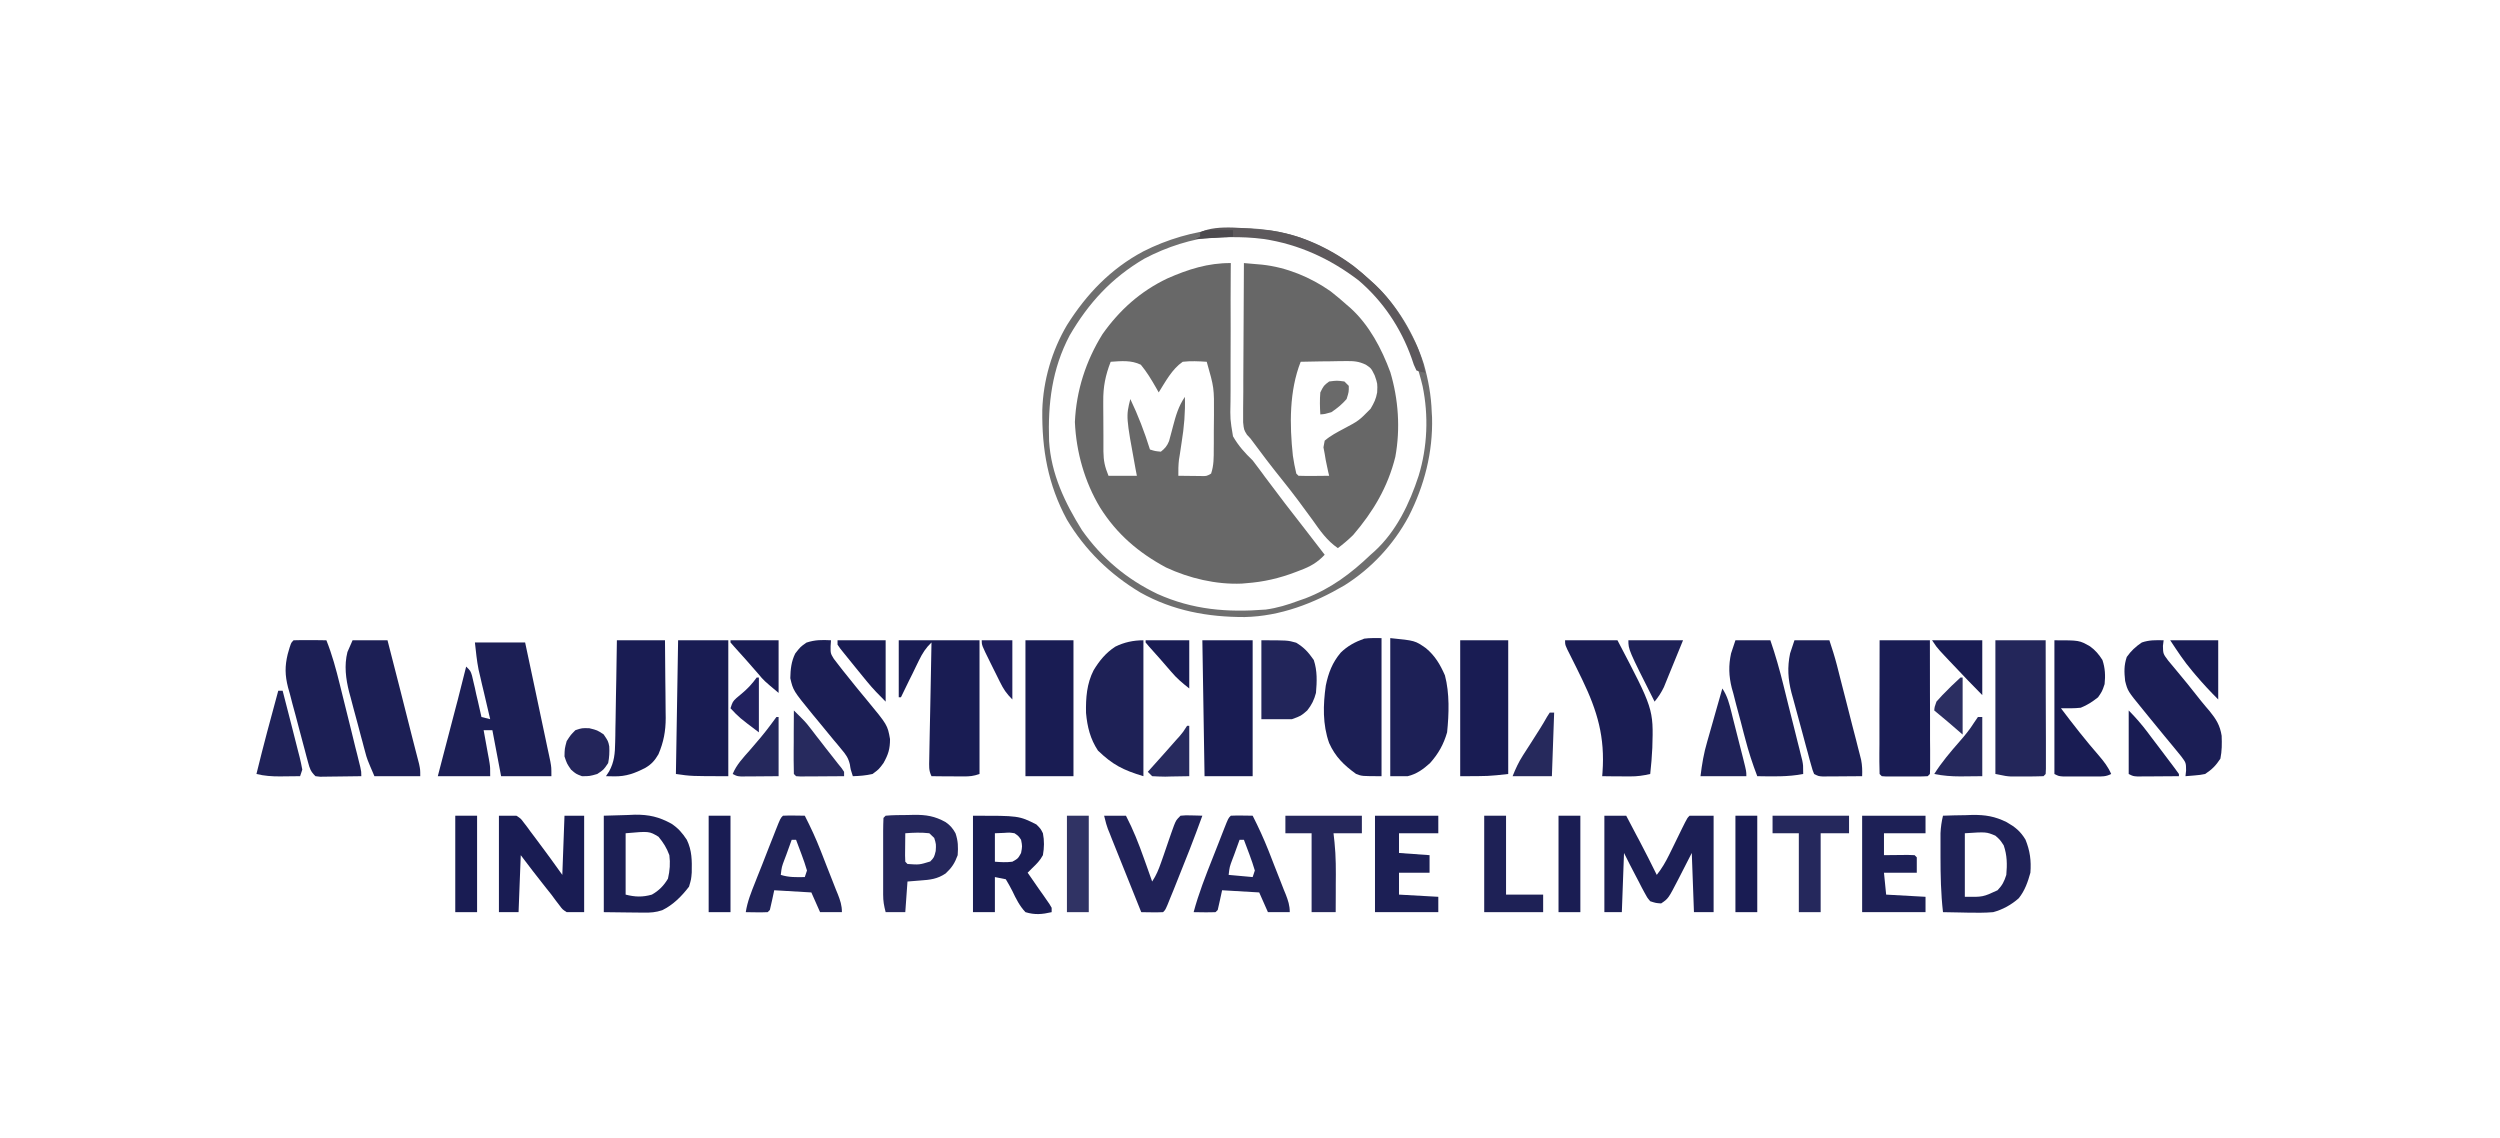 <svg xmlns="http://www.w3.org/2000/svg" xmlns:xlink="http://www.w3.org/1999/xlink" width="167" zoomAndPan="magnify" viewBox="0 0 125.25 57" height="76" preserveAspectRatio="xMidYMid meet" version="1.0"><path fill="#686868" d="M 61.664 13.18 L 61.66 13.5 C 61.652 14.504 61.652 15.508 61.656 16.512 C 61.656 17.027 61.656 17.543 61.652 18.059 C 61.648 18.559 61.648 19.059 61.652 19.555 C 61.652 19.746 61.652 19.934 61.648 20.125 C 61.629 21 61.629 21 61.773 21.859 C 62.043 22.332 62.367 22.691 62.758 23.066 C 62.871 23.211 62.98 23.355 63.086 23.5 C 63.137 23.566 63.184 23.633 63.234 23.699 L 63.379 23.898 C 64.047 24.797 64.73 25.684 65.418 26.562 C 65.734 26.973 66.051 27.383 66.367 27.793 C 65.996 28.188 65.641 28.387 65.137 28.574 L 64.914 28.66 C 64.094 28.973 63.305 29.156 62.43 29.219 L 62.215 29.238 C 60.922 29.293 59.582 28.973 58.418 28.43 C 57.039 27.688 55.949 26.758 55.113 25.426 C 54.34 24.141 53.918 22.648 53.852 21.145 C 53.922 19.566 54.402 18.082 55.234 16.742 C 56.094 15.523 57.148 14.586 58.488 13.949 C 59.523 13.492 60.527 13.172 61.664 13.18 M 55.645 18.125 C 55.383 18.797 55.266 19.379 55.273 20.102 L 55.273 20.375 C 55.273 20.562 55.277 20.754 55.277 20.941 C 55.281 21.227 55.281 21.516 55.281 21.805 C 55.281 21.988 55.281 22.172 55.281 22.355 L 55.281 22.613 C 55.289 23.102 55.348 23.371 55.535 23.836 L 56.957 23.836 L 56.887 23.473 C 56.41 20.871 56.41 20.871 56.629 19.992 C 57.023 20.816 57.34 21.645 57.613 22.52 C 57.871 22.602 57.871 22.602 58.16 22.629 C 58.363 22.469 58.473 22.34 58.57 22.098 L 58.629 21.879 L 58.695 21.633 L 58.762 21.379 C 58.906 20.832 59.039 20.355 59.363 19.883 C 59.387 20.66 59.324 21.398 59.199 22.168 C 59.168 22.367 59.137 22.566 59.109 22.77 L 59.066 23.031 C 59.035 23.301 59.031 23.562 59.035 23.836 C 59.27 23.84 59.5 23.844 59.734 23.844 L 60.125 23.848 C 60.449 23.859 60.449 23.859 60.676 23.727 C 60.816 23.312 60.809 22.922 60.809 22.492 L 60.812 22.219 C 60.812 22.027 60.812 21.84 60.812 21.648 C 60.816 21.363 60.816 21.074 60.82 20.785 C 60.828 19.426 60.828 19.426 60.457 18.125 C 60.051 18.098 59.66 18.078 59.254 18.125 C 58.719 18.492 58.395 19.113 58.051 19.66 L 57.926 19.438 C 57.691 19.027 57.457 18.637 57.156 18.273 C 56.668 18.035 56.176 18.09 55.645 18.125 " fill-opacity="1" fill-rule="nonzero"/><path fill="#676767" d="M 62.32 13.18 C 62.512 13.195 62.703 13.211 62.895 13.23 L 63.219 13.258 C 64.449 13.387 65.66 13.887 66.668 14.598 C 66.941 14.812 67.207 15.035 67.465 15.266 L 67.668 15.441 C 68.602 16.293 69.223 17.473 69.656 18.648 C 70.062 20.008 70.164 21.48 69.906 22.887 C 69.531 24.402 68.797 25.633 67.793 26.805 C 67.547 27.047 67.301 27.254 67.027 27.461 C 66.477 27.082 66.141 26.594 65.762 26.055 C 65.273 25.379 64.777 24.711 64.254 24.062 C 63.703 23.379 63.172 22.68 62.648 21.969 L 62.473 21.781 C 62.32 21.531 62.32 21.531 62.281 21.16 C 62.277 21.012 62.281 20.863 62.281 20.715 L 62.281 20.465 C 62.281 20.195 62.285 19.93 62.289 19.66 C 62.289 19.473 62.289 19.285 62.289 19.102 C 62.289 18.609 62.293 18.117 62.297 17.629 C 62.301 17.129 62.301 16.625 62.305 16.125 C 62.309 15.145 62.312 14.16 62.32 13.18 M 65.164 18.125 C 64.59 19.582 64.605 21.277 64.773 22.832 C 64.82 23.133 64.871 23.43 64.945 23.727 L 65.055 23.836 C 65.312 23.844 65.57 23.848 65.828 23.844 L 66.258 23.84 L 66.59 23.836 L 66.539 23.621 L 66.477 23.328 L 66.418 23.043 L 66.367 22.738 L 66.305 22.41 L 66.367 22.078 C 66.656 21.828 66.984 21.66 67.32 21.48 C 68.078 21.078 68.078 21.078 68.668 20.477 C 68.848 20.168 68.934 19.996 68.996 19.66 C 69.016 19.219 69.016 19.219 68.871 18.805 C 68.695 18.449 68.695 18.449 68.426 18.27 C 68.062 18.098 67.82 18.086 67.422 18.09 L 67.023 18.094 L 66.609 18.102 L 66.188 18.105 C 65.848 18.109 65.508 18.117 65.164 18.125 " fill-opacity="1" fill-rule="nonzero"/><path fill="#1c1f55" d="M 23.793 32.188 L 26.309 32.188 C 26.48 32.996 26.652 33.805 26.824 34.613 C 26.902 34.988 26.984 35.363 27.062 35.742 C 27.156 36.172 27.246 36.605 27.336 37.035 L 27.422 37.445 L 27.504 37.824 L 27.574 38.16 C 27.625 38.449 27.625 38.449 27.625 38.887 L 25.105 38.887 L 24.668 36.582 L 24.23 36.582 L 24.301 36.973 L 24.441 37.746 L 24.488 37.996 L 24.527 38.227 C 24.559 38.449 24.559 38.449 24.559 38.887 L 21.934 38.887 C 22.016 38.566 22.102 38.242 22.188 37.91 L 22.852 35.371 L 22.93 35.078 C 23.074 34.516 23.215 33.957 23.355 33.395 C 23.574 33.613 23.574 33.613 23.648 33.852 L 23.715 34.141 L 23.789 34.453 L 23.859 34.781 L 23.938 35.113 C 24 35.383 24.062 35.652 24.121 35.922 L 24.559 36.031 L 24.5 35.785 C 24.414 35.414 24.324 35.039 24.238 34.664 L 24.145 34.277 L 24.059 33.898 L 23.977 33.551 C 23.887 33.102 23.844 32.641 23.793 32.188 " fill-opacity="1" fill-rule="nonzero"/><path fill="#6f6f6f" d="M 65.133 11.898 C 66.461 12.395 67.625 13.094 68.668 14.059 L 68.879 14.25 C 70.008 15.312 70.859 16.754 71.332 18.23 C 71.559 19.031 71.703 19.816 71.73 20.652 L 71.746 20.91 C 71.793 22.656 71.363 24.328 70.574 25.875 C 69.816 27.285 68.707 28.48 67.355 29.328 C 65.824 30.227 64.148 30.875 62.359 30.914 C 60.508 30.918 58.766 30.598 57.137 29.688 C 55.609 28.773 54.367 27.566 53.453 26.035 C 52.5 24.277 52.195 22.512 52.219 20.539 C 52.266 19.055 52.699 17.566 53.457 16.285 C 54.438 14.727 55.652 13.461 57.281 12.594 C 59.664 11.383 62.566 11.047 65.133 11.898 M 57.328 12.961 C 55.691 13.922 54.535 15.18 53.59 16.805 C 52.699 18.496 52.496 20.223 52.559 22.102 C 52.66 23.746 53.348 25.184 54.207 26.562 C 55.199 27.965 56.438 29.012 57.984 29.754 C 59.754 30.551 61.488 30.691 63.414 30.539 C 63.984 30.461 64.516 30.301 65.055 30.098 L 65.402 29.977 C 66.68 29.484 67.684 28.734 68.668 27.793 L 68.871 27.613 C 69.961 26.613 70.621 25.223 71.074 23.836 C 71.516 22.395 71.578 20.824 71.273 19.348 C 70.871 17.633 70.102 16.133 68.961 14.793 C 67.785 13.551 66.305 12.711 64.699 12.148 C 62.188 11.449 59.633 11.746 57.328 12.961 " fill-opacity="1" fill-rule="nonzero"/><path fill="#191c53" d="M 45.027 32.078 L 49.074 32.078 L 49.074 38.777 C 48.766 38.883 48.582 38.902 48.262 38.898 L 47.98 38.898 L 47.688 38.895 L 47.391 38.895 C 47.148 38.895 46.91 38.891 46.668 38.887 C 46.523 38.594 46.551 38.379 46.555 38.051 L 46.562 37.656 L 46.57 37.23 L 46.578 36.793 C 46.586 36.414 46.594 36.031 46.602 35.648 C 46.609 35.258 46.617 34.871 46.625 34.48 C 46.637 33.715 46.652 32.953 46.668 32.188 C 46.383 32.461 46.219 32.719 46.043 33.078 L 45.883 33.406 L 45.719 33.746 L 45.547 34.09 C 45.41 34.371 45.273 34.652 45.137 34.934 L 45.027 34.934 Z M 94.168 32.078 L 96.688 32.078 C 96.688 32.949 96.691 33.82 96.691 34.691 C 96.691 35.098 96.695 35.504 96.695 35.906 C 96.695 36.297 96.695 36.688 96.695 37.078 C 96.699 37.227 96.699 37.375 96.699 37.527 C 96.699 37.734 96.699 37.941 96.699 38.152 L 96.699 38.512 L 96.688 38.777 L 96.578 38.887 C 96.406 38.898 96.238 38.902 96.066 38.902 L 94.5 38.902 L 94.277 38.887 L 94.168 38.777 C 94.16 38.57 94.156 38.359 94.156 38.152 L 94.156 37.746 L 94.16 37.301 L 94.16 36.852 C 94.16 36.457 94.16 36.059 94.16 35.664 C 94.164 35.262 94.164 34.855 94.164 34.453 C 94.164 33.66 94.168 32.867 94.168 32.078 " fill-opacity="1" fill-rule="nonzero"/><path fill="#1a1d53" d="M 78.41 32.078 L 81.035 32.078 C 82.84 35.52 82.84 35.52 82.781 37.469 C 82.758 37.906 82.727 38.344 82.676 38.777 C 82.336 38.855 82.02 38.902 81.668 38.898 L 81.422 38.898 L 81.164 38.895 L 80.902 38.895 C 80.691 38.891 80.48 38.891 80.27 38.887 L 80.285 38.699 C 80.414 36.93 80.031 35.629 79.277 34.062 C 79.078 33.652 78.879 33.242 78.672 32.836 C 78.41 32.32 78.41 32.32 78.41 32.078 " fill-opacity="1" fill-rule="nonzero"/><path fill="#191c53" d="M 33.973 32.078 L 36.488 32.078 L 36.488 38.887 C 34.629 38.887 34.629 38.887 33.863 38.777 Z M 33.973 32.078 " fill-opacity="1" fill-rule="nonzero"/><path fill="#23265a" d="M 99.969 32.078 L 102.488 32.078 C 102.488 32.949 102.492 33.82 102.492 34.691 C 102.492 35.098 102.496 35.504 102.496 35.906 C 102.496 36.297 102.496 36.688 102.5 37.078 C 102.5 37.227 102.5 37.375 102.5 37.527 C 102.5 37.734 102.5 37.941 102.5 38.152 L 102.5 38.512 L 102.488 38.777 L 102.379 38.887 C 102.074 38.898 101.777 38.902 101.477 38.902 L 100.75 38.902 C 100.516 38.887 100.516 38.887 99.969 38.777 Z M 99.969 32.078 " fill-opacity="1" fill-rule="nonzero"/><path fill="#191c53" d="M 60.238 32.078 L 62.758 32.078 L 62.758 38.887 L 60.348 38.887 Z M 51.375 32.078 L 53.781 32.078 L 53.781 38.887 L 51.375 38.887 Z M 51.375 32.078 " fill-opacity="1" fill-rule="nonzero"/><path fill="#1b1e54" d="M 41.633 32.078 C 41.625 32.176 41.617 32.273 41.613 32.371 C 41.609 32.734 41.609 32.734 41.773 33.004 L 41.98 33.273 L 42.223 33.586 C 42.434 33.852 42.648 34.117 42.863 34.383 L 43.051 34.613 C 43.176 34.762 43.297 34.914 43.422 35.062 C 44.465 36.324 44.465 36.324 44.59 37.027 C 44.59 37.527 44.504 37.797 44.262 38.23 C 44.027 38.547 44.027 38.547 43.711 38.777 C 43.383 38.852 43.062 38.879 42.727 38.887 C 42.617 38.559 42.617 38.559 42.578 38.293 C 42.496 37.961 42.375 37.797 42.152 37.535 L 41.918 37.25 L 41.781 37.09 C 41.484 36.734 41.195 36.375 40.902 36.02 L 40.719 35.801 C 39.738 34.598 39.738 34.598 39.594 33.977 C 39.605 33.527 39.641 33.148 39.84 32.742 C 40.102 32.406 40.102 32.406 40.402 32.195 C 40.84 32.051 41.172 32.055 41.633 32.078 " fill-opacity="1" fill-rule="nonzero"/><path fill="#1c1f55" d="M 69.215 31.969 L 69.215 38.887 C 68.23 38.887 68.23 38.887 67.938 38.773 C 67.324 38.328 66.902 37.918 66.59 37.227 C 66.258 36.297 66.285 35.312 66.422 34.348 C 66.555 33.707 66.75 33.195 67.172 32.695 C 67.516 32.359 67.891 32.16 68.348 31.996 C 68.633 31.957 68.926 31.969 69.215 31.969 " fill-opacity="1" fill-rule="nonzero"/><path fill="#191c53" d="M 73.156 32.078 L 75.562 32.078 L 75.562 38.777 C 74.578 38.887 74.578 38.887 73.156 38.887 Z M 73.156 32.078 " fill-opacity="1" fill-rule="nonzero"/><path fill="#1b1e55" d="M 108.398 32.078 L 108.363 32.359 C 108.371 32.754 108.371 32.754 108.629 33.098 C 108.734 33.227 108.84 33.352 108.945 33.477 L 109.113 33.68 C 109.273 33.879 109.438 34.078 109.602 34.273 C 109.828 34.551 110.051 34.832 110.273 35.117 C 110.414 35.289 110.555 35.461 110.703 35.629 C 111.031 36.035 111.223 36.34 111.305 36.863 C 111.32 37.266 111.32 37.617 111.242 38.008 C 111.012 38.359 110.824 38.547 110.477 38.777 C 110.23 38.824 110.23 38.824 109.965 38.848 L 109.695 38.871 L 109.492 38.887 L 109.523 38.602 C 109.52 38.215 109.52 38.215 109.277 37.891 C 109.18 37.77 109.082 37.648 108.98 37.527 L 108.82 37.332 C 108.703 37.191 108.59 37.051 108.473 36.914 C 108.219 36.605 107.965 36.293 107.711 35.984 C 107.586 35.832 107.465 35.68 107.34 35.527 C 106.598 34.621 106.598 34.621 106.469 34.113 C 106.422 33.664 106.406 33.348 106.551 32.914 C 106.773 32.602 106.988 32.402 107.305 32.188 C 107.684 32.059 108 32.07 108.398 32.078 " fill-opacity="1" fill-rule="nonzero"/><path fill="#1c1f55" d="M 17.664 32.078 L 19.414 32.078 C 19.629 32.918 19.844 33.754 20.059 34.594 C 20.156 34.984 20.254 35.375 20.355 35.766 C 20.453 36.141 20.547 36.516 20.641 36.895 C 20.695 37.105 20.75 37.32 20.805 37.535 L 20.906 37.926 L 20.996 38.273 C 21.055 38.559 21.055 38.559 21.055 38.887 L 18.758 38.887 C 18.387 38.023 18.387 38.023 18.293 37.664 L 18.227 37.422 L 18.16 37.164 L 18.086 36.895 C 18.035 36.707 17.988 36.52 17.938 36.332 C 17.863 36.047 17.785 35.762 17.707 35.477 C 17.66 35.293 17.613 35.109 17.562 34.926 L 17.492 34.672 C 17.324 34.008 17.238 33.34 17.406 32.668 Z M 89.902 32.078 L 91.652 32.078 C 91.789 32.492 91.918 32.895 92.027 33.316 L 92.113 33.652 L 92.203 34.008 L 92.297 34.375 C 92.363 34.633 92.43 34.891 92.496 35.148 C 92.598 35.543 92.699 35.938 92.797 36.332 L 92.992 37.082 L 93.082 37.441 L 93.168 37.773 C 93.191 37.871 93.215 37.965 93.242 38.066 C 93.297 38.348 93.305 38.602 93.293 38.887 C 92.934 38.891 92.574 38.895 92.215 38.895 L 91.902 38.898 L 91.605 38.898 L 91.332 38.902 C 91.105 38.887 91.105 38.887 90.887 38.777 C 90.809 38.586 90.809 38.586 90.738 38.328 L 90.656 38.039 L 90.574 37.727 L 90.484 37.402 C 90.422 37.172 90.363 36.945 90.301 36.719 C 90.211 36.371 90.113 36.027 90.02 35.684 C 89.961 35.461 89.902 35.242 89.84 35.02 L 89.754 34.711 C 89.578 34.027 89.539 33.43 89.684 32.734 Z M 14.707 32.078 C 14.984 32.07 15.262 32.066 15.535 32.07 L 15.773 32.07 C 15.965 32.074 16.156 32.074 16.352 32.078 C 16.641 32.801 16.836 33.527 17.023 34.285 L 17.117 34.664 C 17.18 34.926 17.246 35.188 17.312 35.449 C 17.41 35.855 17.512 36.258 17.613 36.66 L 17.801 37.43 L 17.895 37.797 L 17.977 38.133 L 18.051 38.43 C 18.102 38.668 18.102 38.668 18.102 38.887 C 17.723 38.895 17.344 38.898 16.965 38.902 L 16.641 38.906 L 16.328 38.91 L 16.039 38.914 L 15.805 38.887 C 15.559 38.645 15.523 38.52 15.434 38.191 L 15.352 37.891 L 15.266 37.562 L 15.176 37.227 C 15.113 36.992 15.051 36.754 14.988 36.52 C 14.926 36.277 14.859 36.039 14.797 35.797 C 14.699 35.453 14.609 35.105 14.52 34.754 L 14.43 34.438 C 14.277 33.832 14.266 33.387 14.414 32.773 C 14.574 32.211 14.574 32.211 14.707 32.078 " fill-opacity="1" fill-rule="nonzero"/><path fill="#1d2056" d="M 69.652 31.969 C 70.895 32.094 70.895 32.094 71.438 32.473 C 71.895 32.852 72.156 33.297 72.391 33.836 C 72.629 34.73 72.594 35.773 72.5 36.691 C 72.324 37.297 72.066 37.758 71.648 38.227 C 71.312 38.535 70.973 38.781 70.527 38.887 L 69.652 38.887 Z M 69.652 31.969 " fill-opacity="1" fill-rule="nonzero"/><path fill="#1c1f55" d="M 86.945 32.078 L 88.695 32.078 C 88.949 32.812 89.156 33.547 89.344 34.301 L 89.43 34.648 C 89.492 34.887 89.551 35.129 89.609 35.371 C 89.703 35.738 89.797 36.105 89.887 36.473 L 90.062 37.176 L 90.148 37.512 L 90.223 37.82 L 90.293 38.094 C 90.34 38.34 90.34 38.34 90.34 38.777 C 89.574 38.926 88.812 38.898 88.039 38.887 C 87.805 38.277 87.602 37.656 87.438 37.02 L 87.363 36.742 C 87.312 36.551 87.262 36.359 87.215 36.168 C 87.137 35.875 87.059 35.582 86.98 35.293 C 86.934 35.105 86.883 34.914 86.836 34.727 L 86.762 34.469 C 86.613 33.867 86.594 33.344 86.727 32.734 Z M 80.379 40.867 L 81.473 40.867 C 81.648 41.195 81.82 41.527 81.992 41.855 L 82.141 42.133 C 82.438 42.695 82.723 43.262 83.004 43.832 C 83.258 43.512 83.445 43.191 83.625 42.824 L 83.785 42.5 L 83.949 42.164 C 84.059 41.941 84.168 41.723 84.273 41.5 L 84.422 41.203 C 84.539 40.977 84.539 40.977 84.648 40.867 L 85.852 40.867 L 85.852 45.699 L 84.867 45.699 L 84.758 42.734 C 84.414 43.402 84.414 43.402 84.074 44.07 C 83.582 45.02 83.582 45.02 83.223 45.262 C 82.953 45.242 82.953 45.242 82.676 45.152 C 82.52 44.965 82.52 44.965 82.391 44.723 C 82.344 44.637 82.297 44.551 82.25 44.461 L 82.109 44.184 L 81.965 43.91 C 81.758 43.52 81.559 43.129 81.363 42.734 L 81.254 45.699 L 80.379 45.699 Z M 80.379 40.867 " fill-opacity="1" fill-rule="nonzero"/><path fill="#191c53" d="M 30.906 32.078 L 33.316 32.078 C 33.324 32.73 33.328 33.387 33.332 34.039 C 33.336 34.262 33.336 34.484 33.34 34.707 C 33.344 35.027 33.348 35.352 33.348 35.672 C 33.348 35.77 33.352 35.867 33.352 35.969 C 33.352 36.629 33.246 37.184 32.988 37.789 C 32.805 38.098 32.648 38.281 32.34 38.465 C 31.816 38.738 31.367 38.906 30.77 38.895 L 30.359 38.887 L 30.516 38.648 C 30.777 38.176 30.812 37.734 30.82 37.203 L 30.828 36.855 L 30.832 36.488 L 30.84 36.105 C 30.848 35.703 30.852 35.301 30.859 34.898 L 30.875 34.082 C 30.887 33.414 30.895 32.746 30.906 32.078 " fill-opacity="1" fill-rule="nonzero"/><path fill="#1e2156" d="M 57.285 32.078 L 57.285 38.887 C 56.254 38.578 55.742 38.309 55.008 37.605 C 54.621 37.02 54.473 36.414 54.41 35.719 C 54.395 34.969 54.445 34.25 54.793 33.574 C 55.086 33.094 55.402 32.707 55.875 32.398 C 56.324 32.176 56.785 32.078 57.285 32.078 " fill-opacity="1" fill-rule="nonzero"/><path fill="#1f2257" d="M 97.344 40.867 C 97.723 40.852 98.105 40.844 98.484 40.84 L 98.809 40.828 C 99.465 40.82 99.945 40.898 100.535 41.191 C 100.961 41.434 101.223 41.645 101.477 42.066 C 101.703 42.625 101.77 43.117 101.723 43.723 C 101.594 44.188 101.441 44.629 101.137 45.004 C 100.766 45.332 100.336 45.57 99.859 45.699 C 99.426 45.738 98.992 45.73 98.555 45.723 L 98.199 45.715 C 97.914 45.711 97.629 45.707 97.344 45.699 C 97.238 44.77 97.219 43.848 97.219 42.914 L 97.219 41.742 C 97.234 41.438 97.273 41.16 97.344 40.867 M 98.438 41.746 L 98.438 44.93 C 99.348 44.941 99.348 44.941 100.078 44.602 C 100.324 44.34 100.406 44.172 100.516 43.832 C 100.562 43.309 100.559 42.855 100.387 42.355 C 100.203 42.074 100.203 42.074 99.969 41.867 C 99.512 41.676 99.512 41.676 98.438 41.746 " fill-opacity="1" fill-rule="nonzero"/><path fill="#191c53" d="M 24.996 40.867 L 25.871 40.867 C 26.09 41.008 26.09 41.008 26.238 41.207 L 26.41 41.43 L 26.582 41.668 L 26.766 41.91 C 26.945 42.145 27.121 42.383 27.297 42.625 C 27.391 42.754 27.484 42.883 27.582 43.012 C 27.781 43.281 27.977 43.559 28.172 43.832 L 28.281 40.867 L 29.266 40.867 L 29.266 45.699 L 28.391 45.699 C 28.18 45.562 28.18 45.562 28.027 45.355 L 27.844 45.117 L 27.625 44.82 C 27.523 44.691 27.422 44.562 27.32 44.438 C 26.902 43.91 26.492 43.379 26.09 42.844 L 25.98 45.699 L 24.996 45.699 Z M 24.996 40.867 " fill-opacity="1" fill-rule="nonzero"/><path fill="#1c1f55" d="M 30.25 40.867 L 31.441 40.832 L 31.809 40.816 C 32.516 40.809 33.016 40.926 33.637 41.266 C 33.984 41.496 34.18 41.727 34.41 42.074 C 34.672 42.621 34.668 43.113 34.656 43.715 C 34.629 44.051 34.629 44.051 34.52 44.422 C 34.152 44.902 33.723 45.336 33.176 45.602 C 32.848 45.711 32.594 45.727 32.25 45.723 L 31.93 45.719 L 31.531 45.715 L 30.25 45.699 Z M 31.344 41.746 L 31.344 44.82 C 31.816 44.941 32.195 44.953 32.66 44.82 C 33.012 44.621 33.258 44.371 33.465 44.02 C 33.559 43.621 33.586 43.246 33.535 42.844 C 33.398 42.473 33.242 42.227 32.992 41.922 C 32.527 41.641 32.527 41.641 31.344 41.746 " fill-opacity="1" fill-rule="nonzero"/><path fill="#191c53" d="M 102.926 32.078 C 104.176 32.078 104.176 32.078 104.711 32.383 C 104.977 32.574 105.156 32.789 105.332 33.066 C 105.469 33.477 105.484 33.848 105.441 34.273 C 105.32 34.633 105.32 34.633 105.113 34.934 C 104.832 35.156 104.578 35.324 104.246 35.457 C 103.914 35.496 103.586 35.484 103.254 35.484 C 103.867 36.297 104.492 37.098 105.16 37.863 C 105.41 38.156 105.621 38.426 105.77 38.777 C 105.5 38.914 105.316 38.902 105.012 38.902 L 103.387 38.902 C 103.145 38.887 103.145 38.887 102.926 38.777 Z M 102.926 32.078 " fill-opacity="1" fill-rule="nonzero"/><path fill="#1a1d53" d="M 48.746 40.867 C 51.047 40.867 51.047 40.867 51.922 41.305 C 52.137 41.52 52.137 41.52 52.25 41.746 C 52.324 42.117 52.316 42.469 52.25 42.844 C 52.098 43.125 51.938 43.277 51.703 43.504 L 51.484 43.723 L 51.594 43.879 C 51.758 44.117 51.922 44.352 52.086 44.59 L 52.262 44.836 L 52.426 45.074 L 52.578 45.293 L 52.688 45.48 L 52.688 45.699 C 52.219 45.809 51.84 45.844 51.375 45.699 C 51.086 45.395 50.902 45.027 50.723 44.648 C 50.621 44.445 50.508 44.246 50.391 44.051 L 49.844 43.941 L 49.844 45.699 L 48.746 45.699 Z M 49.844 41.746 L 49.844 43.172 C 50.148 43.195 50.414 43.211 50.719 43.172 C 51.004 43.012 51.004 43.012 51.156 42.734 C 51.219 42.398 51.219 42.398 51.156 42.074 C 51.027 41.883 51.027 41.883 50.828 41.746 C 50.578 41.707 50.578 41.707 50.312 41.727 Z M 49.844 41.746 " fill-opacity="1" fill-rule="nonzero"/><path fill="#202358" d="M 39.227 40.867 C 39.41 40.859 39.594 40.855 39.781 40.859 L 40.086 40.863 L 40.32 40.867 C 40.613 41.441 40.879 42.012 41.113 42.613 L 41.207 42.852 C 41.27 43.016 41.336 43.18 41.398 43.344 C 41.496 43.594 41.598 43.844 41.695 44.098 C 41.758 44.258 41.82 44.418 41.883 44.578 L 41.977 44.805 C 42.098 45.121 42.18 45.355 42.18 45.699 L 41.086 45.699 L 40.648 44.711 L 38.789 44.602 L 38.684 45.09 C 38.648 45.258 38.609 45.426 38.57 45.59 L 38.461 45.699 C 38.273 45.707 38.09 45.711 37.906 45.707 L 37.602 45.703 L 37.363 45.699 C 37.445 45.164 37.641 44.688 37.84 44.188 L 37.949 43.91 C 38.023 43.719 38.102 43.523 38.18 43.332 C 38.297 43.035 38.41 42.738 38.527 42.441 L 38.75 41.879 L 38.855 41.609 C 39.102 40.988 39.102 40.988 39.227 40.867 M 39.664 42.074 C 39.57 42.328 39.48 42.578 39.391 42.832 L 39.309 43.047 C 39.164 43.43 39.164 43.43 39.117 43.832 C 39.52 43.961 39.902 43.949 40.32 43.941 L 40.43 43.613 C 40.352 43.348 40.262 43.082 40.164 42.824 L 40.082 42.605 C 40.016 42.43 39.949 42.25 39.883 42.074 Z M 61.664 40.867 C 61.848 40.859 62.031 40.855 62.219 40.859 L 62.523 40.863 L 62.758 40.867 C 63.051 41.441 63.312 42.012 63.551 42.613 L 63.645 42.852 C 63.707 43.016 63.773 43.18 63.836 43.344 C 63.934 43.594 64.035 43.844 64.133 44.098 C 64.195 44.258 64.258 44.418 64.32 44.578 L 64.414 44.805 C 64.535 45.121 64.617 45.355 64.617 45.699 L 63.523 45.699 L 63.086 44.711 L 61.227 44.602 L 61.121 45.09 C 61.086 45.258 61.047 45.426 61.008 45.59 L 60.898 45.699 C 60.531 45.715 60.168 45.703 59.801 45.699 C 60.051 44.766 60.402 43.875 60.758 42.977 C 60.855 42.723 60.957 42.473 61.055 42.223 L 61.242 41.742 L 61.332 41.512 C 61.539 40.988 61.539 40.988 61.664 40.867 M 62.102 42.074 C 62.008 42.328 61.918 42.578 61.828 42.832 L 61.746 43.047 C 61.602 43.43 61.602 43.43 61.555 43.832 L 62.758 43.941 L 62.867 43.613 C 62.789 43.348 62.699 43.082 62.602 42.824 L 62.52 42.605 C 62.453 42.43 62.387 42.25 62.32 42.074 Z M 62.102 42.074 " fill-opacity="1" fill-rule="nonzero"/><path fill="#25275c" d="M 44.371 40.867 C 44.734 40.832 45.102 40.836 45.473 40.832 L 45.781 40.824 C 46.395 40.816 46.836 40.887 47.375 41.188 C 47.602 41.344 47.738 41.504 47.871 41.746 C 48.004 42.141 48.008 42.43 47.98 42.844 C 47.832 43.246 47.691 43.465 47.379 43.758 C 46.957 44.043 46.598 44.078 46.102 44.113 L 45.465 44.164 L 45.355 45.699 L 44.371 45.699 C 44.285 45.367 44.246 45.152 44.246 44.82 L 44.246 44 C 44.246 43.801 44.246 43.602 44.246 43.402 C 44.246 43.098 44.246 42.793 44.246 42.488 C 44.246 42.293 44.246 42.102 44.246 41.91 L 44.246 41.629 C 44.246 41.414 44.254 41.195 44.262 40.977 Z M 45.355 41.746 C 45.352 41.98 45.348 42.215 45.348 42.453 L 45.344 42.852 L 45.355 43.172 L 45.465 43.285 C 46.055 43.328 46.055 43.328 46.605 43.16 C 46.801 42.953 46.801 42.953 46.879 42.637 C 46.902 42.297 46.902 42.297 46.805 41.98 L 46.559 41.746 C 46.152 41.699 45.762 41.715 45.355 41.746 " fill-opacity="1" fill-rule="nonzero"/><path fill="#1c1f55" d="M 68.887 40.867 L 72.059 40.867 L 72.059 41.746 L 70.09 41.746 L 70.09 42.734 L 71.621 42.844 L 71.621 43.723 L 70.09 43.723 L 70.09 44.82 L 72.059 44.93 L 72.059 45.699 L 68.887 45.699 Z M 68.887 40.867 " fill-opacity="1" fill-rule="nonzero"/><path fill="#1d2056" d="M 93.293 40.867 L 96.469 40.867 L 96.469 41.746 L 94.387 41.746 L 94.387 42.844 L 94.719 42.84 C 94.859 42.84 95.004 42.84 95.148 42.836 L 95.574 42.832 L 95.922 42.844 L 96.031 42.953 L 96.031 43.723 L 94.387 43.723 L 94.496 44.82 L 96.469 44.93 L 96.469 45.699 L 93.293 45.699 Z M 93.293 40.867 " fill-opacity="1" fill-rule="nonzero"/><path fill="#202258" d="M 55.316 40.867 L 56.41 40.867 C 56.773 41.562 57.051 42.27 57.312 43.008 L 57.434 43.348 C 57.531 43.617 57.625 43.891 57.723 44.164 C 57.938 43.84 58.043 43.57 58.172 43.207 L 58.301 42.84 C 58.391 42.582 58.48 42.324 58.566 42.066 L 58.695 41.695 L 58.816 41.359 C 58.926 41.086 58.926 41.086 59.145 40.867 C 59.406 40.844 59.406 40.844 59.707 40.852 L 60.008 40.859 L 60.238 40.867 C 59.832 41.992 59.395 43.102 58.945 44.211 L 58.785 44.613 L 58.629 44.992 L 58.492 45.332 C 58.379 45.59 58.379 45.59 58.27 45.699 C 58.086 45.707 57.902 45.711 57.715 45.707 L 57.41 45.703 L 57.176 45.699 C 56.926 45.082 56.68 44.465 56.434 43.848 L 56.18 43.215 C 56.059 42.914 55.938 42.613 55.816 42.309 L 55.703 42.027 L 55.598 41.758 L 55.504 41.527 C 55.426 41.305 55.426 41.305 55.316 40.867 " fill-opacity="1" fill-rule="nonzero"/><path fill="#22255a" d="M 63.195 32.078 C 64.508 32.078 64.508 32.078 64.938 32.199 C 65.348 32.449 65.547 32.676 65.82 33.066 C 66 33.605 65.98 34.148 65.93 34.715 C 65.84 35.059 65.715 35.316 65.492 35.594 C 65.18 35.867 65.18 35.867 64.727 36.031 L 63.195 36.031 Z M 63.195 32.078 " fill-opacity="1" fill-rule="nonzero"/><path fill="#25275b" d="M 64.398 40.867 L 68.23 40.867 L 68.23 41.746 L 66.809 41.746 L 66.859 42.199 C 66.934 42.914 66.93 43.625 66.922 44.34 L 66.922 44.738 C 66.922 45.059 66.918 45.379 66.918 45.699 L 65.711 45.699 L 65.711 41.746 L 64.398 41.746 Z M 64.398 40.867 " fill-opacity="1" fill-rule="nonzero"/><path fill="#25285c" d="M 88.805 40.867 L 92.637 40.867 L 92.637 41.746 L 91.215 41.746 L 91.215 45.699 L 90.121 45.699 L 90.121 41.746 L 88.805 41.746 Z M 88.805 40.867 " fill-opacity="1" fill-rule="nonzero"/><path fill="#1e2156" d="M 74.359 40.867 L 75.453 40.867 L 75.453 44.82 L 77.312 44.82 L 77.312 45.699 L 74.359 45.699 Z M 74.359 40.867 " fill-opacity="1" fill-rule="nonzero"/><path fill="#191c53" d="M 86.945 40.867 L 88.039 40.867 L 88.039 45.699 L 86.945 45.699 Z M 86.945 40.867 " fill-opacity="1" fill-rule="nonzero"/><path fill="#1a1d53" d="M 78.082 40.867 L 79.176 40.867 L 79.176 45.699 L 78.082 45.699 Z M 78.082 40.867 " fill-opacity="1" fill-rule="nonzero"/><path fill="#303364" d="M 53.453 40.867 L 54.547 40.867 L 54.547 45.699 L 53.453 45.699 Z M 53.453 40.867 " fill-opacity="1" fill-rule="nonzero"/><path fill="#191c53" d="M 35.504 40.867 L 36.598 40.867 L 36.598 45.699 L 35.504 45.699 Z M 22.809 40.867 L 23.902 40.867 L 23.902 45.699 L 22.809 45.699 Z M 22.809 40.867 " fill-opacity="1" fill-rule="nonzero"/><path fill="#1f2258" d="M 86.289 34.492 C 86.543 34.875 86.637 35.25 86.746 35.688 L 86.809 35.945 C 86.855 36.121 86.902 36.301 86.945 36.48 C 87.016 36.754 87.082 37.027 87.152 37.297 L 87.285 37.816 L 87.348 38.066 C 87.492 38.645 87.492 38.645 87.492 38.887 L 85.195 38.887 C 85.27 38.277 85.359 37.738 85.531 37.156 L 85.598 36.922 C 85.664 36.68 85.734 36.438 85.805 36.195 C 85.852 36.031 85.898 35.867 85.945 35.699 C 86.059 35.297 86.172 34.895 86.289 34.492 M 13.941 34.605 L 14.16 34.605 C 14.305 35.16 14.445 35.719 14.59 36.277 C 14.637 36.465 14.684 36.656 14.734 36.844 C 14.805 37.117 14.871 37.391 14.941 37.66 L 15.008 37.918 C 15.062 38.129 15.105 38.344 15.145 38.559 L 15.035 38.887 C 14.773 38.891 14.512 38.895 14.25 38.895 L 14.027 38.898 C 13.617 38.898 13.246 38.875 12.848 38.777 C 13.188 37.379 13.562 35.992 13.941 34.605 " fill-opacity="1" fill-rule="nonzero"/><path fill="#5d595c" d="M 63.523 11.531 C 65.078 11.715 66.566 12.395 67.82 13.328 C 68.113 13.559 68.395 13.805 68.668 14.059 L 68.879 14.25 C 69.695 15.016 70.285 15.941 70.789 16.938 L 70.898 17.152 C 71.141 17.648 71.285 18.133 71.402 18.672 C 71.191 18.637 71.191 18.637 70.965 18.562 C 70.832 18.285 70.832 18.285 70.715 17.926 C 70.176 16.418 69.285 15.09 68.07 14.051 C 66.652 12.965 65.07 12.238 63.305 11.973 C 62.164 11.824 61.051 11.879 59.91 11.973 L 60.129 11.859 L 60.129 11.641 C 61.004 11.203 62.57 11.477 63.523 11.531 " fill-opacity="1" fill-rule="nonzero"/><path fill="#272a5e" d="M 39.773 35.594 C 40.355 36.168 40.355 36.168 40.609 36.496 L 40.758 36.688 L 40.906 36.883 L 41.066 37.086 C 41.172 37.223 41.273 37.355 41.379 37.492 C 41.508 37.66 41.641 37.828 41.773 37.992 C 41.875 38.125 41.875 38.125 41.98 38.258 L 42.164 38.484 L 42.289 38.668 L 42.289 38.887 C 41.891 38.891 41.492 38.895 41.094 38.895 L 40.746 38.898 L 40.418 38.898 L 40.117 38.902 L 39.883 38.887 L 39.773 38.777 C 39.766 38.543 39.762 38.309 39.762 38.07 L 39.762 37.637 L 39.766 37.18 C 39.766 37.027 39.766 36.871 39.766 36.719 C 39.77 36.344 39.77 35.969 39.773 35.594 " fill-opacity="1" fill-rule="nonzero"/><path fill="#1e2157" d="M 81.582 32.078 L 84.32 32.078 C 84.145 32.508 83.969 32.938 83.793 33.367 L 83.641 33.738 L 83.496 34.094 L 83.363 34.422 C 83.23 34.699 83.086 34.918 82.895 35.152 C 81.582 32.547 81.582 32.547 81.582 32.078 " fill-opacity="1" fill-rule="nonzero"/><path fill="#191c53" d="M 106.648 35.594 C 106.996 35.945 107.301 36.297 107.598 36.691 L 107.738 36.879 C 107.887 37.07 108.031 37.266 108.18 37.461 L 108.469 37.844 C 108.977 38.516 108.977 38.516 109.164 38.777 L 109.164 38.887 C 108.785 38.891 108.406 38.895 108.027 38.895 L 107.703 38.898 L 107.391 38.898 L 107.102 38.902 C 106.867 38.887 106.867 38.887 106.648 38.777 Z M 106.648 35.594 " fill-opacity="1" fill-rule="nonzero"/><path fill="#23255a" d="M 29.523 36.484 C 29.922 36.582 29.922 36.582 30.242 36.793 C 30.469 37.129 30.469 37.129 30.523 37.391 C 30.539 37.688 30.527 37.941 30.469 38.23 C 30.242 38.566 30.242 38.566 29.922 38.777 C 29.539 38.887 29.539 38.887 29.156 38.887 C 28.855 38.773 28.855 38.773 28.609 38.559 C 28.402 38.258 28.402 38.258 28.281 37.898 C 28.289 37.508 28.289 37.508 28.391 37.129 C 28.594 36.816 28.594 36.816 28.828 36.582 C 29.156 36.473 29.156 36.473 29.523 36.484 " fill-opacity="1" fill-rule="nonzero"/><path fill="#191c53" d="M 41.961 32.078 L 44.371 32.078 L 44.371 35.152 C 44.039 34.82 43.738 34.516 43.445 34.156 L 43.246 33.914 L 43.043 33.664 L 42.836 33.41 C 42.652 33.188 42.473 32.961 42.289 32.734 L 42.105 32.504 L 41.961 32.297 Z M 41.961 32.078 " fill-opacity="1" fill-rule="nonzero"/><path fill="#25285c" d="M 99.094 35.922 L 99.312 35.922 L 99.312 38.887 L 98.48 38.895 L 98.219 38.898 C 97.77 38.898 97.348 38.867 96.906 38.777 C 97.277 38.188 97.715 37.676 98.172 37.152 C 98.438 36.848 98.688 36.547 98.902 36.203 Z M 99.094 35.922 " fill-opacity="1" fill-rule="nonzero"/><path fill="#191c53" d="M 108.727 32.078 L 111.133 32.078 L 111.133 35.043 C 110.73 34.641 110.359 34.242 109.992 33.809 L 109.844 33.633 C 109.418 33.133 109.094 32.633 108.727 32.078 " fill-opacity="1" fill-rule="nonzero"/><path fill="#25285c" d="M 38.898 35.922 L 39.008 35.922 L 39.008 38.887 C 38.5 38.891 38.5 38.891 37.98 38.895 L 37.656 38.898 L 37.402 38.898 L 37.145 38.902 C 36.926 38.887 36.926 38.887 36.707 38.777 C 36.898 38.312 37.227 37.969 37.555 37.598 C 37.934 37.164 38.305 36.73 38.645 36.266 Z M 38.898 35.922 " fill-opacity="1" fill-rule="nonzero"/><path fill="#191c53" d="M 96.797 32.078 L 99.312 32.078 L 99.312 34.824 C 98.824 34.332 98.344 33.832 97.871 33.328 L 97.629 33.074 L 97.398 32.828 C 97.332 32.754 97.262 32.684 97.191 32.605 C 97.016 32.406 97.016 32.406 96.797 32.078 " fill-opacity="1" fill-rule="nonzero"/><path fill="#26295c" d="M 77.641 35.703 L 77.863 35.703 L 77.75 38.887 L 75.781 38.887 C 75.941 38.492 76.074 38.199 76.297 37.848 L 76.473 37.574 L 76.652 37.297 L 77.004 36.742 L 77.168 36.484 C 77.285 36.297 77.398 36.105 77.508 35.91 Z M 77.641 35.703 " fill-opacity="1" fill-rule="nonzero"/><path fill="#191c53" d="M 36.598 32.078 L 39.008 32.078 L 39.008 34.715 C 38.27 34.098 38.27 34.098 37.988 33.758 C 37.598 33.301 37.191 32.852 36.789 32.406 L 36.598 32.188 Z M 36.598 32.078 " fill-opacity="1" fill-rule="nonzero"/><path fill="#272a5e" d="M 59.473 36.363 L 59.582 36.363 L 59.582 38.887 L 58.668 38.902 L 58.379 38.91 C 58.16 38.91 57.941 38.898 57.723 38.887 L 57.504 38.668 C 57.566 38.602 57.629 38.531 57.691 38.461 C 58.105 38.004 58.512 37.543 58.918 37.082 L 59.102 36.879 C 59.273 36.676 59.273 36.676 59.473 36.363 " fill-opacity="1" fill-rule="nonzero"/><path fill="#191c53" d="M 57.395 32.078 L 59.582 32.078 L 59.582 34.492 C 59.219 34.203 58.961 33.992 58.672 33.648 C 58.309 33.219 57.934 32.801 57.559 32.383 L 57.395 32.188 Z M 57.395 32.078 " fill-opacity="1" fill-rule="nonzero"/><path fill="#1e1e5c" d="M 49.184 32.078 L 50.719 32.078 L 50.719 35.043 C 50.414 34.738 50.281 34.535 50.094 34.16 L 49.934 33.836 L 49.766 33.5 L 49.598 33.16 C 49.184 32.324 49.184 32.324 49.184 32.078 " fill-opacity="1" fill-rule="nonzero"/><path fill="#2b2e61" d="M 98.219 33.945 L 98.328 33.945 L 98.328 36.801 L 97.562 36.141 C 97.344 35.957 97.125 35.773 96.906 35.594 C 96.922 35.414 96.922 35.414 97.016 35.152 C 97.207 34.934 97.406 34.723 97.617 34.52 L 97.785 34.352 C 97.93 34.215 98.074 34.078 98.219 33.945 " fill-opacity="1" fill-rule="nonzero"/><path fill="#21215e" d="M 37.91 33.945 L 38.02 33.945 L 38.02 36.691 C 37.035 35.949 37.035 35.949 36.598 35.484 C 36.707 35.152 36.707 35.152 36.898 34.969 L 37.133 34.773 C 37.441 34.52 37.676 34.27 37.91 33.945 " fill-opacity="1" fill-rule="nonzero"/><path fill="#6a6a6a" d="M 66.59 19.113 C 66.984 19.062 66.984 19.062 67.355 19.113 L 67.574 19.332 C 67.578 19.633 67.578 19.633 67.465 19.992 C 67.238 20.254 66.988 20.461 66.699 20.652 C 66.375 20.746 66.375 20.746 66.148 20.762 C 66.125 20.391 66.117 20.031 66.148 19.66 C 66.32 19.316 66.32 19.316 66.59 19.113 " fill-opacity="1" fill-rule="nonzero"/><path fill="#4b494d" d="M 61.074 11.523 L 61.469 11.527 L 61.773 11.531 L 61.773 11.859 L 59.91 11.973 L 60.129 11.859 L 60.129 11.641 C 60.445 11.484 60.723 11.52 61.074 11.523 " fill-opacity="1" fill-rule="nonzero"/></svg>